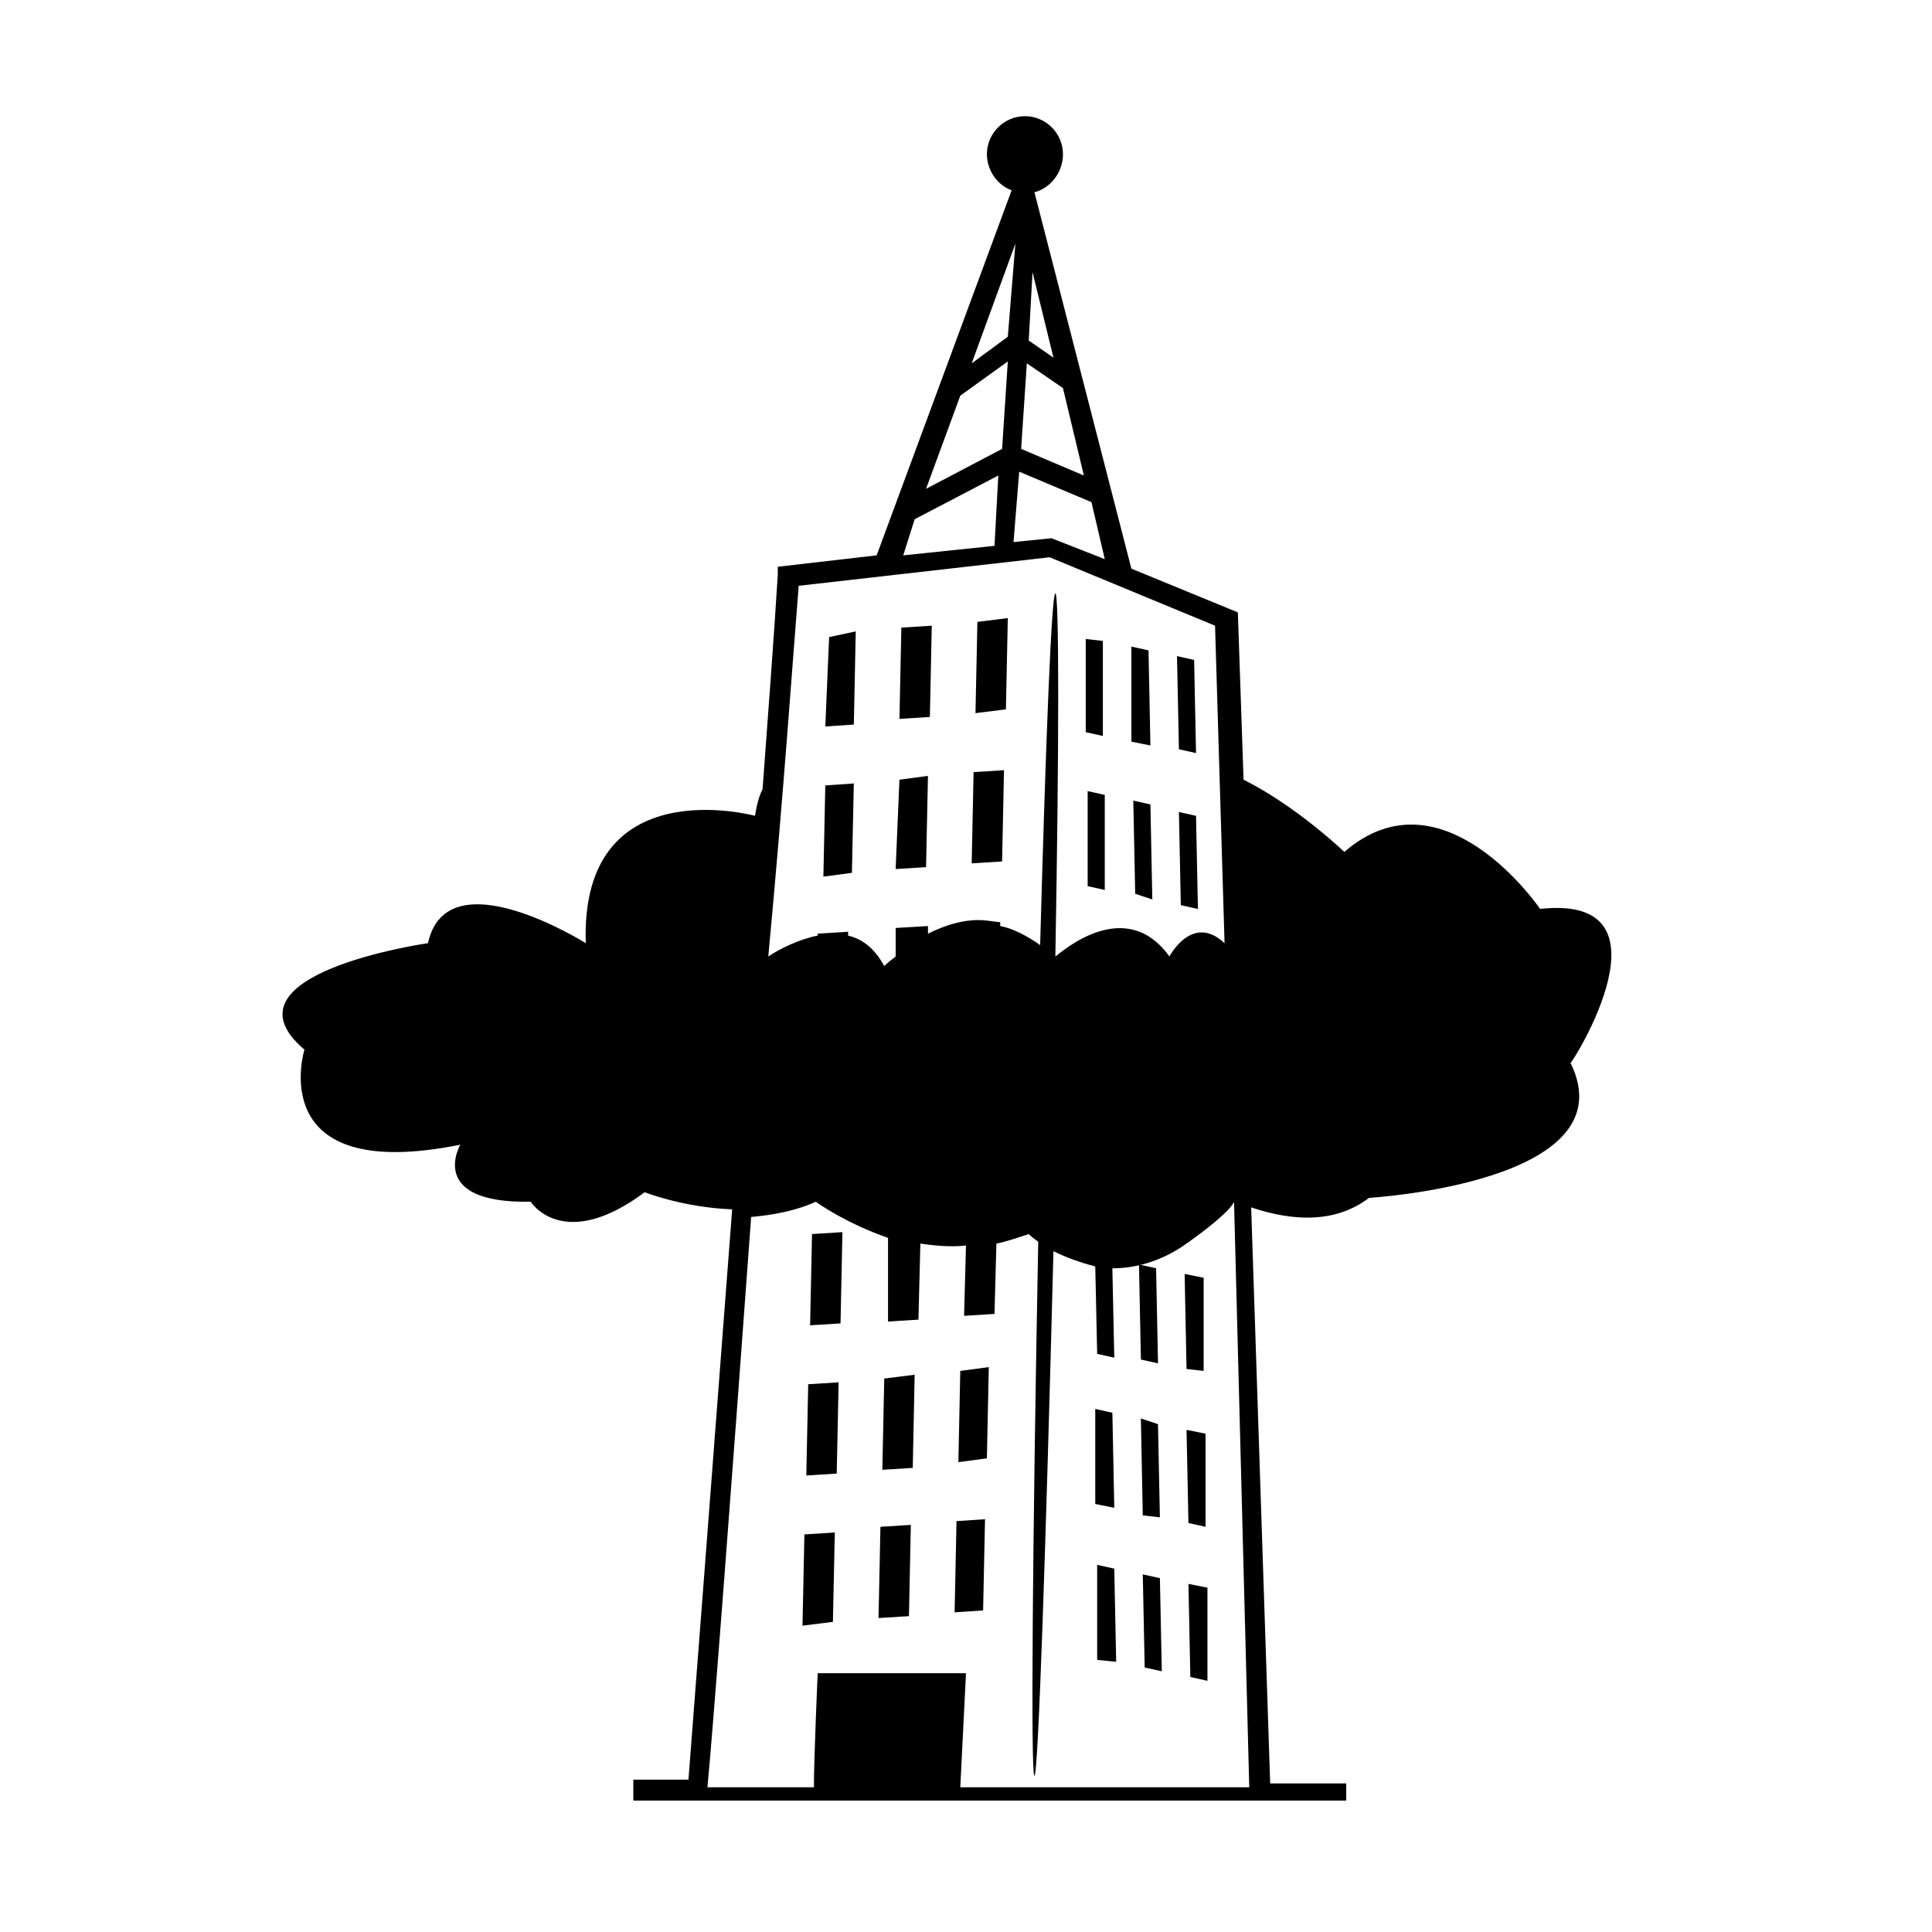 <?xml version="1.0" encoding="UTF-8"?>
<!-- Uploaded to: SVG Repo, www.svgrepo.com, Generator: SVG Repo Mixer Tools -->
<svg fill="#000000" width="800px" height="800px" version="1.1" viewBox="144 144 512 512" xmlns="http://www.w3.org/2000/svg">
 <g>
  <path d="m370.78 311.33-7.055 1.512-1.008 23.68 7.559-0.504z"/>
  <path d="m390.93 309.82-8.062 0.504-0.504 24.184 8.062-0.504z"/>
  <path d="m411.08 307.8-8.062 1.008-0.504 24.184 8.062-1.008z"/>
  <path d="m370.27 351.63-7.559 0.504-0.504 24.184 7.559-1.008z"/>
  <path d="m389.92 349.62-7.559 1.008-1.004 23.68 8.059-0.504z"/>
  <path d="m410.07 348.11-8.059 0.504-0.504 24.184 8.059-0.504z"/>
  <path d="m358.69 495.22 8.059-0.504 0.504-24.184-8.059 0.504z"/>
  <path d="m357.68 535.02 8.059-0.504 0.504-24.184-8.059 0.504z"/>
  <path d="m377.83 533.51 8.059-0.504 0.504-24.688-8.059 1.008z"/>
  <path d="m397.98 531.49 7.555-1.008 0.504-24.184-7.555 1.008z"/>
  <path d="m356.67 574.82 8.059-1.008 0.504-23.68-8.059 0.504z"/>
  <path d="m376.82 572.8 8.059-0.504 0.504-24.184-8.059 0.504z"/>
  <path d="m396.98 571.29 7.555-0.504 0.504-24.184-7.555 0.504z"/>
  <path d="m436.27 339.04v-25.191l-4.535-0.504v24.688z"/>
  <path d="m448.87 341.55-0.504-25.188-4.535-1.008v25.191z"/>
  <path d="m460.96 343.57-0.504-24.684-4.535-1.008 0.504 24.684z"/>
  <path d="m432.24 378.84 4.535 1.008v-25.191l-4.535-1.008z"/>
  <path d="m444.84 380.86 4.535 1.508-0.504-25.188-4.535-1.008z"/>
  <path d="m456.93 383.88 4.535 1.008-0.504-24.684-4.535-1.008z"/>
  <path d="m450.38 480.11-4.535-1.008 0.504 25.188 4.535 1.008z"/>
  <path d="m462.98 482.62-5.039-1.008 0.504 25.188 4.535 0.504z"/>
  <path d="m438.79 518.39-4.535-1.008v25.191l5.039 1.008z"/>
  <path d="m450.88 521.42-4.535-1.512 0.504 25.691 4.535 0.504z"/>
  <path d="m463.48 523.94-5.035-1.008 0.504 24.684 4.531 1.008z"/>
  <path d="m434.76 558.7v25.191l5.039 0.504-0.504-24.688z"/>
  <path d="m446.85 561.22 0.504 24.684 4.535 1.008-0.504-24.684z"/>
  <path d="m458.95 563.74 0.504 24.684 4.531 1.008v-24.684z"/>
  <path d="m552.15 384.88s-25.695-37.785-51.891-15.113c0 0-12.594-12.09-26.703-19.145l-1.512-44.336-28.215-11.586-25.691-99.754c4.031-1.008 7.559-5.039 7.559-10.078 0-5.543-4.535-10.078-10.078-10.078-5.543 0-10.078 4.535-10.078 10.078 0 4.031 2.519 8.062 6.551 9.574l-35.77 96.73-26.199 3.023v2.016c-1.008 16.625-2.519 36.273-4.031 56.93-1.008 2.016-1.512 4.031-2.016 7.055 0 0-46.352-12.594-44.84 33.754 0 0-36.777-23.176-41.816 0 0 0-56.426 8.062-32.746 28.215 0 0-11.082 35.77 41.312 25.191 0 0-9.07 15.617 18.641 15.113 0 0 8.566 13.602 30.23-2.519 0 0 10.078 4.031 23.176 4.535-5.543 73.051-10.578 138.04-11.586 151.14h-14.609v5.543l12.59-0.004h176.33l0.004-4.535h-20.152l-5.039-152.66c7.559 2.519 20.656 5.543 31.234-2.519 0 0 69.023-4.031 53.402-35.77 0.508 0 28.719-44.836-8.059-40.809zm-136.03-144.59 9.574 6.551 5.543 23.176-16.625-7.055zm0.504-6.043 1.008-18.137 5.543 22.672zm-5.543-1.008-9.574 7.055 11.586-31.738zm-12.594 15.617 12.594-9.07-1.512 23.176-20.152 10.578zm34.762 28.215 3.527 15.113-14.105-5.543-10.078 1.008 1.512-18.641zm-46.855 4.531 22.168-11.586-1.008 18.641-24.184 2.519zm-30.73 17.637 66.504-7.559 43.832 18.137 2.519 84.137c-8.566-8.062-14.609 3.527-14.609 3.527-11.586-16.121-28.215-1.512-30.23 0 1.008-56.426 1.008-96.227 0-96.227-1.008 0-2.519 38.289-4.031 93.203-3.527-2.519-7.559-4.535-10.578-5.039v-1.008l-4.031-0.504c-5.543-0.504-11.082 1.512-15.113 3.527v-2.016l-8.566 0.504v7.559c-2.016 1.512-3.023 2.519-3.023 2.519-2.519-4.535-5.543-7.055-9.574-8.062v-1.008l-8.062 0.504v0.504c-5.039 1.008-10.078 3.527-13.098 5.543 4.031-42.824 6.551-79.602 8.062-98.242zm119.4 318.41h-76.578l1.512-30.23h-39.297s-1.008 22.168-1.008 30.23h-28.215c1.512-15.617 6.551-82.121 11.586-151.14 5.543-0.504 11.586-1.512 17.129-4.031 0 0 7.559 5.543 19.145 9.574v22.168l8.062-0.504 0.504-20.152c3.527 0.504 8.062 1.008 12.09 0.504l-0.504 18.641 8.062-0.504 0.504-18.641c2.519-0.504 5.543-1.512 8.566-2.519 0 0 1.008 1.008 2.519 2.016-1.512 79.602-2.016 141.57-1.008 141.57 1.008 0 3.023-60.457 5.039-139.05 3.023 1.512 7.055 3.023 11.082 4.031l0.504 23.176 4.535 1.008-0.504-23.68c5.543 0 12.594-1.512 19.648-6.551 12.09-8.566 12.594-11.082 12.594-11.082z"/>
 </g>
</svg>